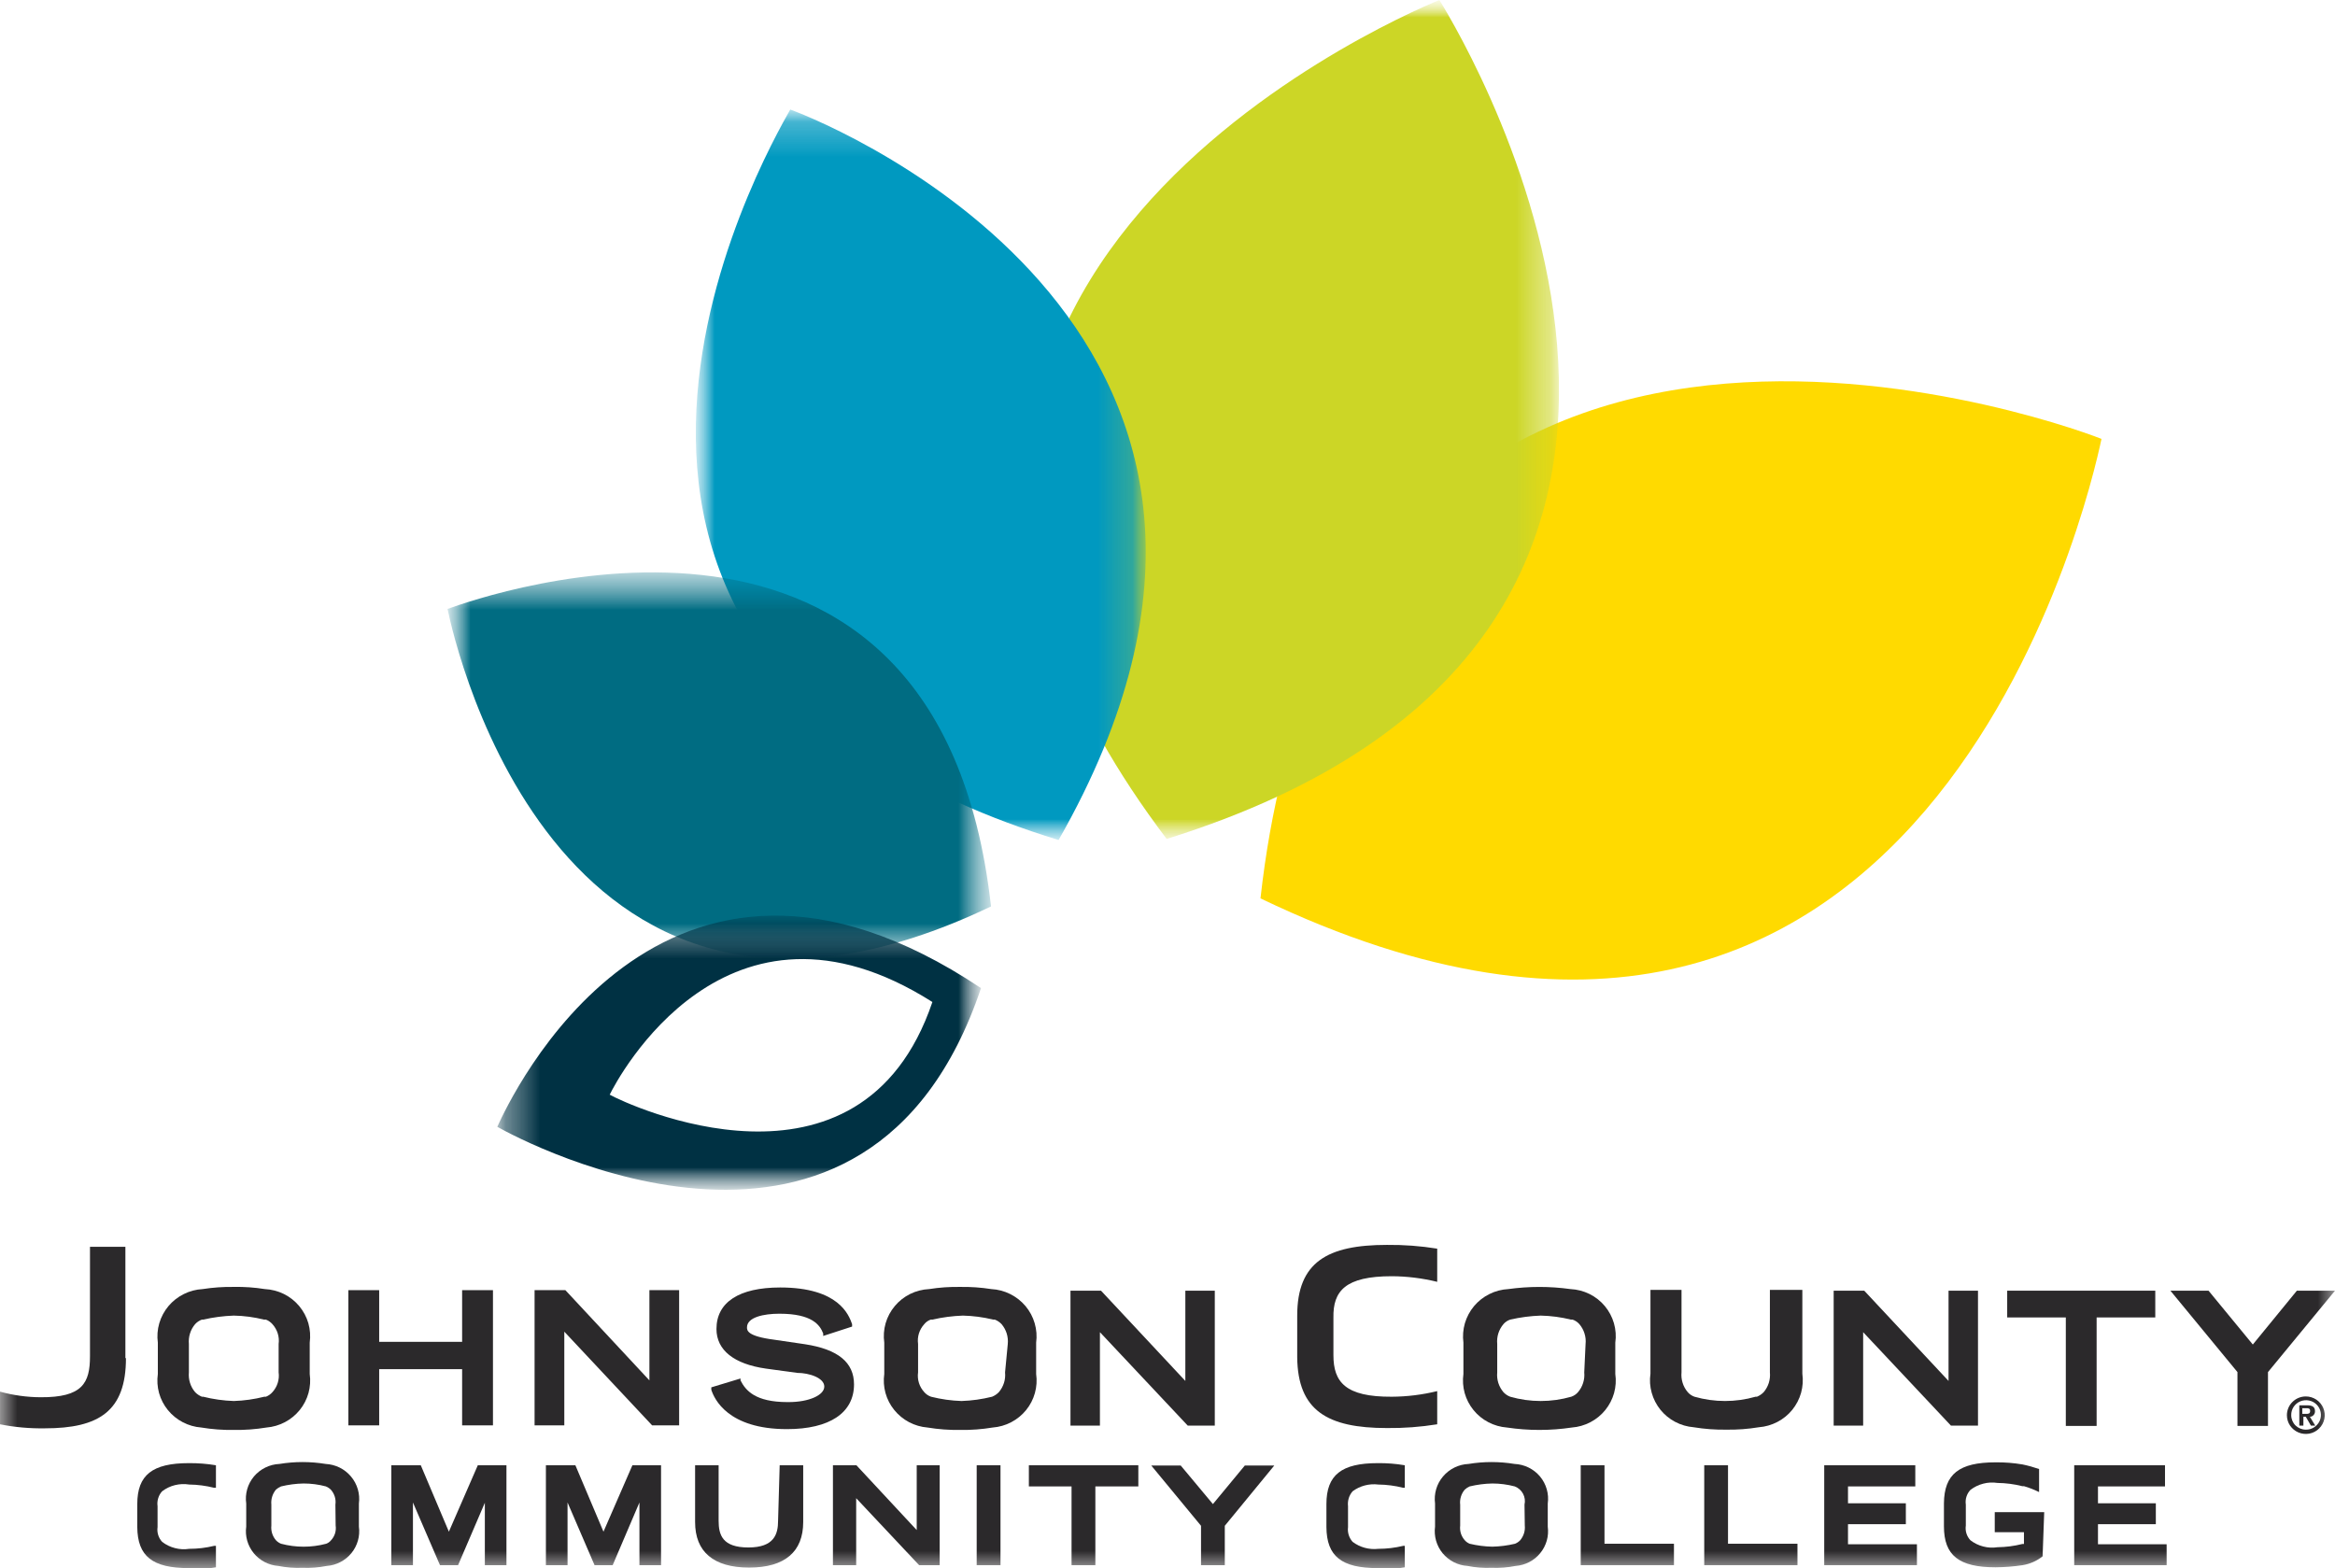 <svg width="67" height="45" viewBox="0 0 67 45" fill="none" xmlns="http://www.w3.org/2000/svg">
<g clip-path="url(#clip0_1119_1131)">
<mask id="mask0_1119_1131" style="mask-type:luminance" maskUnits="userSpaceOnUse" x="0" y="0" width="67" height="45">
<path d="M67 0H0V45H67V0Z" fill="white"/>
</mask>
<g mask="url(#mask0_1119_1131)">
<path d="M3.598 38.975V35.779H2.582V38.922C2.582 39.69 2.365 40.105 1.163 40.097C0.77 40.095 0.379 40.041 0 39.936V40.873C0.424 40.958 0.855 40.996 1.287 40.989C2.838 40.989 3.614 40.497 3.614 38.975" fill="#2B292B"/>
<path d="M39.797 35.725C40.28 35.72 40.762 35.756 41.239 35.833V36.785C40.813 36.681 40.376 36.626 39.936 36.624C38.602 36.624 38.246 37.047 38.261 37.815V38.891C38.261 39.659 38.602 40.09 39.936 40.082C40.376 40.08 40.813 40.025 41.239 39.921V40.873C40.762 40.95 40.28 40.986 39.797 40.981C38.091 40.981 37.238 40.481 37.222 38.952V37.754C37.222 36.217 38.091 35.725 39.797 35.725Z" fill="#2B292B"/>
<path d="M39.533 45C38.494 45 38.067 44.662 38.06 43.824V43.163C38.06 42.326 38.494 41.988 39.533 41.988C39.793 41.985 40.053 42.005 40.309 42.049V42.695H40.262C40.029 42.636 39.789 42.605 39.549 42.602C39.287 42.57 39.023 42.639 38.812 42.795C38.761 42.853 38.723 42.922 38.7 42.996C38.678 43.07 38.671 43.148 38.68 43.225V43.824C38.67 43.9 38.677 43.977 38.7 44.05C38.723 44.123 38.761 44.19 38.812 44.247C39.022 44.405 39.286 44.477 39.549 44.447C39.789 44.447 40.028 44.418 40.262 44.362H40.309V44.977C40.053 45.024 39.793 45.047 39.533 45.046" fill="#2B292B"/>
<path d="M5.42 45C4.374 45 3.947 44.662 3.939 43.824V43.163C3.939 42.326 4.374 41.988 5.42 41.988C5.68 41.986 5.94 42.006 6.196 42.049V42.695H6.142C5.908 42.636 5.669 42.605 5.428 42.602C5.293 42.58 5.154 42.586 5.02 42.619C4.887 42.652 4.762 42.712 4.653 42.795C4.6 42.852 4.561 42.921 4.539 42.995C4.516 43.07 4.51 43.148 4.521 43.225V43.824C4.51 43.9 4.516 43.977 4.539 44.05C4.562 44.123 4.6 44.191 4.653 44.247C4.761 44.331 4.886 44.392 5.02 44.426C5.153 44.461 5.292 44.468 5.428 44.447C5.669 44.447 5.908 44.419 6.142 44.362H6.196V44.977C5.94 45.023 5.681 45.046 5.42 45.046" fill="#2B292B"/>
<path d="M10.88 39.291H13.26V40.904H14.145V37.024H13.26V38.507H10.88V37.024H9.996V40.904H10.88V39.291Z" fill="#2B292B"/>
<path d="M16.192 38.215L18.712 40.904H19.487V37.024H18.634V39.613L16.223 37.024H15.339V40.904H16.192V38.215Z" fill="#2B292B"/>
<path d="M22.597 40.236C21.674 40.236 21.395 39.905 21.248 39.613V39.559L20.41 39.813V39.882C20.495 40.151 20.891 41.012 22.581 41.012C23.807 41.012 24.505 40.543 24.505 39.728C24.505 39.098 24.047 38.722 23.101 38.576L22.209 38.445C21.434 38.345 21.434 38.176 21.434 38.092C21.434 37.8 21.915 37.7 22.364 37.7C23.303 37.7 23.527 38.023 23.621 38.268V38.338L24.45 38.069V37.999C24.357 37.738 24.07 36.947 22.388 36.947C21.209 36.947 20.558 37.369 20.558 38.138C20.558 38.745 21.062 39.145 21.977 39.275L22.876 39.398C23.225 39.398 23.652 39.544 23.652 39.79C23.652 40.036 23.217 40.236 22.628 40.236" fill="#2B292B"/>
<path d="M31.561 38.23L34.082 40.912H34.857V37.039H34.012V39.629L31.592 37.039H30.716V40.912H31.561V38.23Z" fill="#2B292B"/>
<path d="M59.276 40.92H60.16V37.807H61.843V37.039H57.594V37.807H59.276V40.92Z" fill="#2B292B"/>
<path d="M53.461 38.23L55.981 40.912H56.756V37.039H55.911V39.629L53.492 37.039H52.615V40.912H53.461V38.23Z" fill="#2B292B"/>
<path d="M64.201 40.92H65.077V39.375L67 37.039H65.906L64.642 38.584L63.371 37.039H62.277L64.201 39.375V40.92Z" fill="#2B292B"/>
<path d="M12.88 43.955L12.074 42.049H11.229V44.916H11.849V43.117L12.625 44.916H13.144L13.912 43.125V44.916H14.532V42.049H13.71L12.88 43.955Z" fill="#2B292B"/>
<path d="M17.316 43.955L16.51 42.049H15.664V44.916H16.285V43.117L17.06 44.916H17.58L18.348 43.117V44.916H18.968V42.049H18.146L17.316 43.955Z" fill="#2B292B"/>
<path d="M22.326 43.64C22.326 44.024 22.217 44.408 21.473 44.408C20.728 44.408 20.62 44.047 20.62 43.64V42.049H19.945V43.678C19.945 44.531 20.472 44.985 21.496 44.985C22.52 44.985 23.047 44.531 23.047 43.678V42.049H22.372L22.326 43.64Z" fill="#2B292B"/>
<path d="M26.304 43.909L24.574 42.049H23.9V44.916H24.567V42.994L26.373 44.916H26.963V42.049H26.304V43.909Z" fill="#2B292B"/>
<path d="M28.708 42.049H28.025V44.916H28.708V42.049Z" fill="#2B292B"/>
<path d="M29.522 42.656H30.747V44.916H31.43V42.656H32.663V42.049H29.522V42.656Z" fill="#2B292B"/>
<path d="M34.803 43.163L33.88 42.057H33.035L34.462 43.786V44.916H35.144V43.786L36.563 42.057H35.718L34.803 43.163Z" fill="#2B292B"/>
<path d="M46.039 42.049H45.357V44.916H48.032V44.301H46.039V42.049Z" fill="#2B292B"/>
<path d="M49.583 42.049H48.901V44.916H51.576V44.301H49.583V42.049Z" fill="#2B292B"/>
<path d="M53.026 43.74H54.686V43.14H53.026V42.656H54.957V42.049H52.344V44.916H55.004V44.316H53.026V43.74Z" fill="#2B292B"/>
<path d="M60.199 43.74H61.859V43.14H60.199V42.656H62.122V42.049H59.517V44.916H62.169V44.316H60.199V43.74Z" fill="#2B292B"/>
<path d="M58.656 43.394H57.237V43.97H58.075V44.308H58.028C57.795 44.367 57.555 44.398 57.315 44.401C57.178 44.422 57.039 44.415 56.906 44.38C56.773 44.346 56.648 44.285 56.539 44.201C56.486 44.145 56.447 44.078 56.424 44.005C56.401 43.931 56.396 43.854 56.407 43.778V43.179C56.396 43.103 56.401 43.026 56.424 42.953C56.447 42.879 56.486 42.812 56.539 42.756C56.648 42.672 56.773 42.611 56.906 42.577C57.039 42.542 57.178 42.535 57.315 42.556C57.555 42.559 57.795 42.59 58.028 42.649H58.075C58.224 42.692 58.369 42.749 58.509 42.818V42.157C58.354 42.103 58.196 42.059 58.036 42.026C57.78 41.982 57.52 41.962 57.26 41.965C56.213 41.965 55.787 42.303 55.779 43.14V43.801C55.779 44.639 56.213 44.977 57.26 44.977C57.52 44.975 57.779 44.955 58.036 44.916C58.246 44.882 58.444 44.795 58.61 44.662L58.656 43.394Z" fill="#2B292B"/>
<path d="M9.344 42.011C8.905 41.939 8.457 41.939 8.018 42.011C7.878 42.017 7.74 42.052 7.615 42.114C7.489 42.176 7.377 42.263 7.287 42.37C7.198 42.477 7.131 42.602 7.093 42.736C7.055 42.87 7.045 43.01 7.065 43.148V43.809C7.046 43.944 7.056 44.081 7.093 44.212C7.13 44.343 7.194 44.465 7.28 44.571C7.366 44.677 7.474 44.764 7.595 44.827C7.717 44.89 7.85 44.928 7.987 44.938C8.215 44.983 8.446 45.001 8.677 44.992C8.911 45.001 9.146 44.983 9.375 44.938C9.512 44.928 9.646 44.89 9.767 44.827C9.889 44.764 9.996 44.677 10.083 44.571C10.169 44.465 10.233 44.343 10.27 44.212C10.307 44.081 10.317 43.944 10.298 43.809V43.148C10.317 43.01 10.306 42.87 10.267 42.737C10.228 42.603 10.162 42.479 10.072 42.373C9.983 42.266 9.872 42.178 9.747 42.116C9.621 42.054 9.484 42.018 9.344 42.011ZM9.631 43.778C9.642 43.854 9.636 43.931 9.614 44.004C9.591 44.077 9.552 44.145 9.499 44.201C9.463 44.246 9.415 44.281 9.36 44.301C8.936 44.414 8.489 44.414 8.065 44.301C8.009 44.279 7.959 44.244 7.918 44.201C7.868 44.143 7.831 44.075 7.808 44.003C7.786 43.93 7.778 43.854 7.786 43.778V43.179C7.771 43.024 7.818 42.869 7.918 42.748C7.961 42.71 8.011 42.679 8.065 42.656C8.276 42.605 8.491 42.576 8.709 42.572C8.926 42.572 9.142 42.6 9.352 42.656C9.404 42.678 9.452 42.709 9.492 42.748C9.544 42.806 9.583 42.875 9.606 42.949C9.629 43.023 9.635 43.102 9.624 43.179L9.631 43.778Z" fill="#2B292B"/>
<path d="M43.457 42.011C43.021 41.939 42.575 41.939 42.139 42.011C41.998 42.017 41.86 42.052 41.734 42.114C41.608 42.176 41.496 42.263 41.406 42.37C41.315 42.477 41.248 42.601 41.209 42.735C41.17 42.869 41.159 43.01 41.177 43.148V43.809C41.159 43.944 41.169 44.082 41.206 44.214C41.244 44.345 41.308 44.468 41.395 44.574C41.483 44.679 41.591 44.767 41.713 44.829C41.836 44.892 41.97 44.929 42.108 44.938C42.335 44.983 42.566 45.001 42.798 44.992C43.029 45.001 43.261 44.983 43.488 44.938C43.625 44.928 43.758 44.89 43.88 44.827C44.002 44.764 44.109 44.677 44.195 44.571C44.282 44.465 44.345 44.343 44.383 44.212C44.42 44.081 44.429 43.944 44.411 43.809V43.148C44.43 43.01 44.421 42.87 44.382 42.736C44.344 42.602 44.278 42.477 44.188 42.37C44.098 42.263 43.987 42.176 43.861 42.114C43.735 42.052 43.597 42.017 43.457 42.011ZM43.752 43.778C43.759 43.854 43.752 43.93 43.729 44.003C43.706 44.075 43.669 44.143 43.62 44.201C43.579 44.244 43.528 44.279 43.472 44.301C43.259 44.352 43.041 44.38 42.821 44.385C42.602 44.381 42.383 44.352 42.17 44.301C42.116 44.279 42.068 44.244 42.03 44.201C41.979 44.144 41.941 44.076 41.918 44.004C41.896 43.931 41.889 43.854 41.898 43.778V43.179C41.889 43.102 41.896 43.024 41.919 42.95C41.941 42.876 41.979 42.807 42.03 42.748C42.071 42.71 42.118 42.679 42.17 42.656C42.383 42.605 42.602 42.576 42.821 42.572C43.038 42.572 43.255 42.601 43.465 42.656C43.567 42.696 43.651 42.77 43.702 42.866C43.753 42.962 43.768 43.073 43.744 43.179L43.752 43.778Z" fill="#2B292B"/>
<path d="M28.444 36.993C28.149 36.947 27.851 36.926 27.552 36.931C27.254 36.926 26.955 36.946 26.66 36.993C26.471 37.002 26.285 37.05 26.116 37.133C25.946 37.217 25.796 37.335 25.675 37.48C25.554 37.625 25.464 37.793 25.412 37.973C25.36 38.154 25.347 38.344 25.373 38.53V39.429C25.347 39.611 25.359 39.797 25.408 39.975C25.457 40.153 25.543 40.319 25.659 40.462C25.775 40.606 25.92 40.725 26.084 40.812C26.248 40.898 26.428 40.951 26.614 40.966C26.924 41.017 27.238 41.04 27.552 41.035C27.864 41.04 28.175 41.017 28.483 40.966C28.669 40.952 28.85 40.9 29.015 40.814C29.18 40.728 29.326 40.609 29.443 40.465C29.56 40.321 29.646 40.155 29.695 39.977C29.745 39.798 29.757 39.612 29.731 39.429V38.53C29.756 38.344 29.742 38.155 29.689 37.974C29.637 37.794 29.548 37.627 29.427 37.482C29.306 37.338 29.156 37.22 28.987 37.136C28.818 37.051 28.633 37.003 28.444 36.993ZM28.839 39.383C28.849 39.484 28.839 39.587 28.808 39.685C28.777 39.782 28.727 39.873 28.661 39.951C28.606 40.008 28.54 40.052 28.467 40.082C28.18 40.154 27.887 40.195 27.591 40.205C27.295 40.196 27.001 40.154 26.715 40.082C26.64 40.056 26.573 40.011 26.521 39.951C26.451 39.875 26.399 39.785 26.368 39.687C26.337 39.588 26.329 39.485 26.343 39.383V38.568C26.329 38.466 26.337 38.362 26.368 38.264C26.399 38.166 26.451 38.076 26.521 37.999C26.569 37.939 26.634 37.894 26.707 37.869H26.753C27.041 37.803 27.334 37.764 27.63 37.754C27.923 37.761 28.214 37.799 28.498 37.869H28.545C28.619 37.897 28.685 37.942 28.739 37.999C28.805 38.078 28.855 38.168 28.886 38.266C28.916 38.364 28.927 38.466 28.917 38.568L28.839 39.383Z" fill="#2B292B"/>
<path d="M7.599 36.993C7.305 36.946 7.006 36.925 6.708 36.931C6.409 36.926 6.111 36.947 5.816 36.993C5.627 37.003 5.442 37.051 5.273 37.136C5.104 37.22 4.954 37.338 4.833 37.482C4.712 37.627 4.623 37.794 4.57 37.974C4.518 38.155 4.504 38.344 4.529 38.53V39.429C4.503 39.612 4.515 39.798 4.564 39.977C4.614 40.155 4.7 40.321 4.817 40.465C4.934 40.609 5.08 40.728 5.245 40.814C5.41 40.9 5.591 40.952 5.777 40.966C6.085 41.017 6.396 41.04 6.708 41.035C7.022 41.04 7.336 41.017 7.646 40.966C7.831 40.951 8.012 40.898 8.176 40.812C8.34 40.725 8.485 40.606 8.601 40.463C8.717 40.319 8.803 40.153 8.852 39.975C8.901 39.797 8.913 39.611 8.887 39.429V38.53C8.913 38.344 8.899 38.154 8.848 37.973C8.796 37.793 8.706 37.625 8.585 37.48C8.464 37.335 8.314 37.217 8.144 37.133C7.974 37.05 7.789 37.002 7.599 36.993ZM7.995 39.383C8.009 39.485 8 39.588 7.969 39.687C7.938 39.785 7.886 39.875 7.817 39.951C7.766 40.009 7.702 40.054 7.631 40.082H7.584C7.297 40.154 7.003 40.196 6.708 40.205C6.412 40.195 6.118 40.154 5.831 40.082H5.793C5.72 40.052 5.654 40.008 5.599 39.951C5.532 39.873 5.482 39.782 5.452 39.685C5.421 39.587 5.411 39.484 5.42 39.383V38.568C5.411 38.466 5.421 38.364 5.452 38.266C5.482 38.168 5.532 38.078 5.599 37.999C5.652 37.941 5.718 37.896 5.793 37.869H5.831C6.119 37.803 6.413 37.764 6.708 37.754C7.001 37.759 7.292 37.798 7.576 37.869H7.631C7.702 37.897 7.766 37.942 7.817 37.999C7.886 38.076 7.938 38.166 7.969 38.264C8 38.362 8.009 38.466 7.995 38.568V39.383Z" fill="#2B292B"/>
<path d="M45.062 36.993C44.471 36.911 43.87 36.911 43.279 36.993C43.09 37.003 42.905 37.051 42.736 37.136C42.566 37.22 42.417 37.338 42.296 37.482C42.175 37.627 42.086 37.794 42.033 37.974C41.981 38.155 41.967 38.344 41.991 38.53V39.429C41.965 39.612 41.978 39.798 42.027 39.977C42.077 40.155 42.163 40.321 42.28 40.465C42.397 40.609 42.542 40.728 42.708 40.814C42.873 40.9 43.054 40.952 43.24 40.966C43.857 41.058 44.484 41.058 45.101 40.966C45.287 40.952 45.468 40.9 45.633 40.814C45.799 40.728 45.944 40.609 46.061 40.465C46.178 40.321 46.264 40.155 46.314 39.977C46.363 39.798 46.376 39.612 46.349 39.429V38.53C46.376 38.344 46.362 38.154 46.31 37.973C46.258 37.793 46.169 37.625 46.048 37.48C45.927 37.335 45.777 37.217 45.607 37.133C45.437 37.05 45.252 37.002 45.062 36.993ZM45.458 39.383C45.468 39.484 45.457 39.587 45.426 39.685C45.396 39.782 45.346 39.873 45.279 39.951C45.228 40.011 45.161 40.056 45.086 40.082C44.513 40.246 43.905 40.246 43.333 40.082C43.259 40.054 43.193 40.009 43.139 39.951C43.073 39.873 43.023 39.782 42.992 39.685C42.962 39.587 42.951 39.484 42.961 39.383V38.568C42.951 38.466 42.962 38.364 42.992 38.266C43.023 38.168 43.073 38.078 43.139 37.999C43.19 37.939 43.258 37.894 43.333 37.869C43.621 37.803 43.914 37.764 44.209 37.754C44.502 37.76 44.793 37.799 45.078 37.869H45.124C45.199 37.895 45.266 37.94 45.318 37.999C45.385 38.078 45.435 38.168 45.465 38.266C45.496 38.364 45.507 38.466 45.496 38.568L45.458 39.383Z" fill="#2B292B"/>
<path d="M50.785 37.016V39.383C50.795 39.484 50.784 39.587 50.754 39.685C50.723 39.782 50.673 39.873 50.607 39.951C50.552 40.008 50.486 40.052 50.413 40.082H50.374C49.802 40.246 49.194 40.246 48.621 40.082C48.546 40.056 48.48 40.011 48.428 39.951C48.361 39.873 48.311 39.782 48.281 39.685C48.25 39.587 48.239 39.484 48.249 39.383V37.016H47.358V39.421C47.331 39.604 47.343 39.789 47.393 39.967C47.442 40.145 47.527 40.311 47.643 40.455C47.759 40.599 47.904 40.718 48.068 40.804C48.233 40.891 48.413 40.943 48.598 40.958C48.908 41.009 49.222 41.032 49.536 41.027C49.848 41.032 50.16 41.009 50.467 40.958C50.653 40.944 50.834 40.892 50.999 40.806C51.165 40.72 51.31 40.602 51.427 40.458C51.544 40.313 51.63 40.147 51.68 39.969C51.729 39.791 51.742 39.604 51.716 39.421V37.016H50.785Z" fill="#2B292B"/>
<path d="M60.3 12.595C59.943 14.285 55.228 34.933 36.168 25.781C38.494 4.918 58.656 11.949 60.3 12.595Z" fill="#FFDA00"/>
<g style="mix-blend-mode:multiply">
<mask id="mask1_1119_1131" style="mask-type:luminance" maskUnits="userSpaceOnUse" x="29" y="0" width="16" height="25">
<path d="M44.752 0H29.522V24.083H44.752V0Z" fill="white"/>
</mask>
<g mask="url(#mask1_1119_1131)">
<mask id="mask2_1119_1131" style="mask-type:luminance" maskUnits="userSpaceOnUse" x="29" y="0" width="16" height="25">
<path d="M44.752 0H29.522V24.083H44.752V0Z" fill="white"/>
</mask>
<g mask="url(#mask2_1119_1131)">
<path d="M41.301 0C42.146 1.368 52.157 18.25 33.476 24.075C21.705 8.522 39.804 0.615 41.301 0Z" fill="#CCD626"/>
</g>
</g>
</g>
<g style="mix-blend-mode:multiply">
<mask id="mask3_1119_1131" style="mask-type:luminance" maskUnits="userSpaceOnUse" x="19" y="3" width="14" height="22">
<path d="M32.872 3.143H19.961V24.106H32.872V3.143Z" fill="white"/>
</mask>
<g mask="url(#mask3_1119_1131)">
<mask id="mask4_1119_1131" style="mask-type:luminance" maskUnits="userSpaceOnUse" x="19" y="3" width="14" height="22">
<path d="M32.872 3.143H19.961V24.106H32.872V3.143Z" fill="white"/>
</mask>
<g mask="url(#mask4_1119_1131)">
<path d="M22.675 3.143C24.001 3.627 38.603 9.675 30.375 24.106C13.587 18.957 21.977 4.388 22.675 3.143Z" fill="#0099C0"/>
</g>
</g>
</g>
<g style="mix-blend-mode:multiply">
<mask id="mask5_1119_1131" style="mask-type:luminance" maskUnits="userSpaceOnUse" x="12" y="16" width="17" height="12">
<path d="M28.436 16.422H12.842V27.51H28.436V16.422Z" fill="white"/>
</mask>
<g mask="url(#mask5_1119_1131)">
<mask id="mask6_1119_1131" style="mask-type:luminance" maskUnits="userSpaceOnUse" x="12" y="16" width="17" height="12">
<path d="M28.436 16.422H12.842V27.51H28.436V16.422Z" fill="white"/>
</mask>
<g mask="url(#mask6_1119_1131)">
<path d="M12.842 17.475C13.896 17.091 26.932 12.526 28.436 26.012C16.091 31.922 13.067 18.574 12.842 17.475Z" fill="#006C82"/>
</g>
</g>
</g>
<g style="mix-blend-mode:multiply">
<mask id="mask7_1119_1131" style="mask-type:luminance" maskUnits="userSpaceOnUse" x="14" y="26" width="15" height="9">
<path d="M28.126 26.273H14.245V34.142H28.126V26.273Z" fill="white"/>
</mask>
<g mask="url(#mask7_1119_1131)">
<mask id="mask8_1119_1131" style="mask-type:luminance" maskUnits="userSpaceOnUse" x="14" y="26" width="15" height="9">
<path d="M28.126 26.273H14.245V34.142H28.126V26.273Z" fill="white"/>
</mask>
<g mask="url(#mask8_1119_1131)">
<path d="M14.269 32.336C15.044 32.774 24.9 38.007 28.149 28.356C18.937 22.208 14.618 31.568 14.269 32.336ZM17.495 31.414C17.712 30.968 20.845 25.005 26.754 28.755C24.691 34.841 17.968 31.683 17.495 31.414Z" fill="#003143"/>
</g>
</g>
</g>
<path d="M66.162 40.074C66.27 40.074 66.375 40.106 66.464 40.165C66.553 40.224 66.623 40.308 66.664 40.406C66.705 40.505 66.716 40.613 66.695 40.717C66.674 40.822 66.622 40.917 66.546 40.992C66.47 41.068 66.374 41.119 66.268 41.14C66.163 41.16 66.054 41.15 65.955 41.109C65.856 41.068 65.771 40.999 65.711 40.911C65.651 40.823 65.62 40.718 65.62 40.612C65.62 40.541 65.634 40.472 65.661 40.406C65.688 40.341 65.728 40.282 65.779 40.232C65.829 40.182 65.889 40.142 65.955 40.115C66.021 40.088 66.091 40.074 66.162 40.074ZM66.162 41.027C66.248 41.029 66.331 41.005 66.402 40.959C66.474 40.913 66.529 40.847 66.563 40.77C66.596 40.692 66.605 40.607 66.589 40.524C66.573 40.441 66.532 40.365 66.472 40.306C66.412 40.246 66.335 40.206 66.251 40.19C66.168 40.174 66.082 40.183 66.003 40.215C65.925 40.248 65.859 40.304 65.812 40.374C65.766 40.445 65.742 40.528 65.744 40.612C65.744 40.722 65.788 40.828 65.866 40.906C65.945 40.983 66.051 41.027 66.162 41.027ZM66.162 40.658H66.093V40.912H65.976V40.328H66.201C66.349 40.328 66.426 40.374 66.426 40.497C66.427 40.517 66.424 40.537 66.417 40.556C66.41 40.575 66.4 40.593 66.386 40.608C66.373 40.623 66.356 40.635 66.338 40.644C66.319 40.652 66.299 40.657 66.279 40.658L66.434 40.912H66.31L66.162 40.658ZM66.162 40.574C66.232 40.574 66.287 40.574 66.287 40.489C66.287 40.405 66.217 40.412 66.162 40.412H66.062V40.574H66.162Z" fill="#2B292B"/>
</g>
</g>
<defs>
<clipPath id="clip0_1119_1131">
<rect width="67" height="45" fill="white"/>
</clipPath>
</defs>
</svg>
